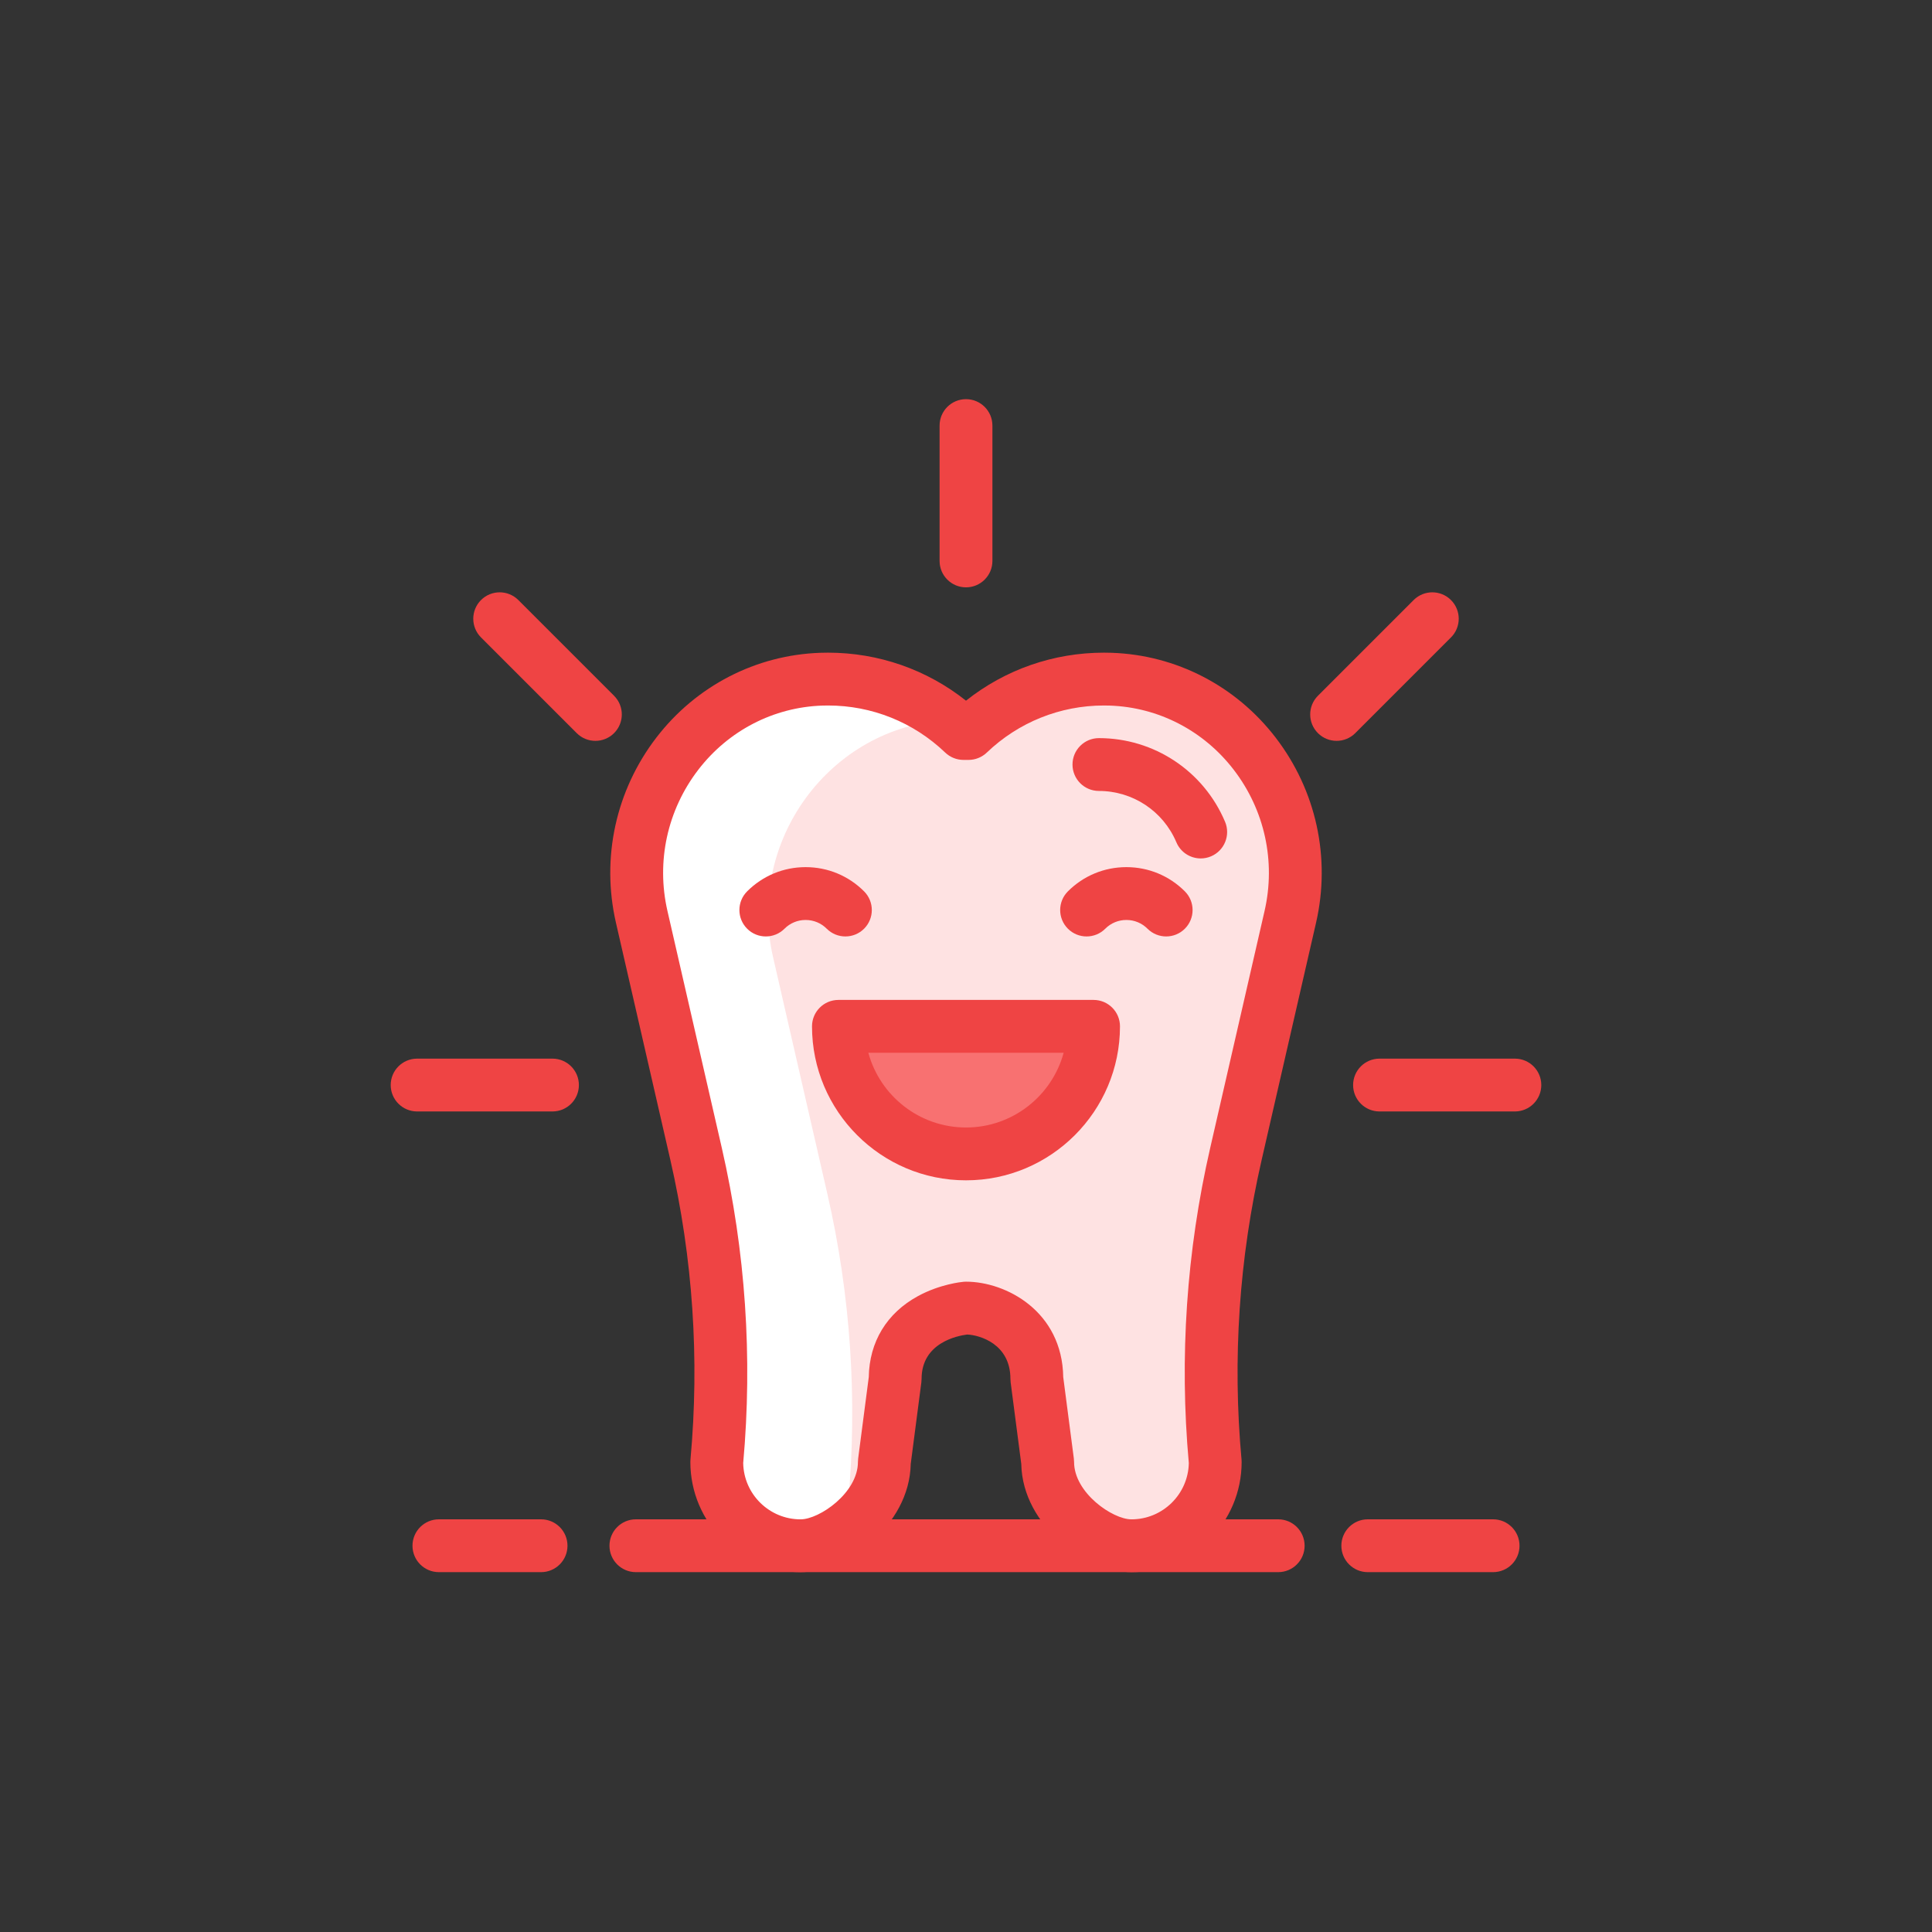 <?xml version="1.0" encoding="utf-8"?>
<!-- Generator: Adobe Illustrator 24.0.0, SVG Export Plug-In . SVG Version: 6.00 Build 0)  -->
<svg version="1.1" id="Layer_1" xmlns="http://www.w3.org/2000/svg" xmlns:xlink="http://www.w3.org/1999/xlink" x="0px" y="0px"
	 viewBox="0 0 512 512" enable-background="new 0 0 512 512" xml:space="preserve">
<rect x="0" y="0" width="512" height="512" fill="#333333" stroke="none"/>
<g>
	<g>
		<g>
			<path fill="#fee2e2" d="M294.345,179.991c-0.593-0.02-1.188-0.03-1.785-0.03c-13.928,0-26.566,5.494-35.891,14.42h-1.337
				c-9.326-8.926-21.963-14.42-35.891-14.42c-0.597,0-1.193,0.01-1.785,0.03c-32.017,1.082-54.766,31.742-47.603,62.966
				l14.406,62.802c6.139,26.764,7.994,54.332,5.493,81.677h0c0,12.263,9.941,22.205,22.205,22.205
				c8.69,0,22.205-9.941,22.205-22.205l2.867-22.011c0-17.102,18.775-18.77,18.775-18.77c7.195,0,18.77,5.183,18.77,18.77
				l2.867,22.011c0,12.263,13.515,22.205,22.205,22.205c12.263,0,22.205-9.941,22.205-22.205c-2.5-27.345-0.646-54.914,5.493-81.677
				l14.406-62.802C349.111,211.733,326.363,181.073,294.345,179.991z"/>
		</g>
		<g>
			<g>
				<path fill="#FFFFFF" d="M224.772,398.152L224.772,398.152c2.5-27.346,0.646-54.914-5.493-81.678l-14.406-62.802
					c-7.062-30.787,14.961-61.003,46.269-62.882c-8.771-6.78-19.758-10.828-31.702-10.828c-0.598,0-1.193,0.01-1.785,0.03
					c-32.017,1.081-54.766,31.741-47.603,62.966l14.406,62.801c6.139,26.764,7.994,54.332,5.493,81.678l0,0
					c0,12.263,9.941,22.205,22.205,22.205c4.036,0,9.111-2.147,13.392-5.673C225.045,402.115,224.772,400.166,224.772,398.152z"/>
			</g>
		</g>
		<g>
			<path fill="#ef4444" d="M318.203,227.494c-2.728,0-5.32-1.604-6.45-4.275c-3.496-8.267-11.555-13.609-20.53-13.609
				c-3.866,0-7-3.134-7-7s3.134-7,7-7c14.612,0,27.732,8.697,33.425,22.156c1.506,3.561-0.16,7.668-3.721,9.174
				C320.037,227.316,319.112,227.494,318.203,227.494z"/>
		</g>
		<g>
			<path fill="#ef4444" d="M299.845,416.642c-11.646,0-28.867-12.026-29.2-28.713l-2.813-21.599c-0.039-0.3-0.059-0.602-0.059-0.904
				c0-9.292-8.154-11.62-11.452-11.762c-2.588,0.324-12.093,2.176-12.093,11.762c0,0.302-0.02,0.604-0.059,0.904l-2.813,21.599
				c-0.333,16.686-17.554,28.713-29.2,28.713c-16.104,0-29.204-13.101-29.204-29.205c0-0.213,0.01-0.425,0.029-0.637
				c2.437-26.653,0.638-53.392-5.346-79.475l-14.406-62.802c-3.944-17.197-0.029-35.089,10.741-49.09
				c10.526-13.682,26.362-21.86,43.449-22.437c0.671-0.023,1.345-0.034,2.021-0.034c13.388,0,26.176,4.483,36.56,12.725
				c10.384-8.242,23.172-12.725,36.56-12.725c0.677,0,1.351,0.011,2.021,0.034c0,0,0.001,0,0.001,0
				c17.087,0.577,32.923,8.755,43.449,22.437c10.771,14,14.686,31.893,10.741,49.09l-14.406,62.802
				c-5.983,26.083-7.782,52.822-5.346,79.475c0.02,0.212,0.029,0.425,0.029,0.637C329.049,403.541,315.948,416.642,299.845,416.642z
				 M281.769,364.944l2.813,21.59c0.039,0.3,0.059,0.602,0.059,0.904c0,8.167,10.198,15.205,15.205,15.205
				c8.287,0,15.048-6.666,15.201-14.917c-2.523-28.014-0.615-56.116,5.673-83.53l14.406-62.802
				c3.008-13.108,0.021-26.748-8.191-37.423c-7.968-10.357-19.932-16.546-32.825-16.982c-0.514-0.017-1.03-0.026-1.549-0.026
				c-11.617,0-22.645,4.431-31.05,12.477c-1.304,1.247-3.037,1.943-4.841,1.943h-1.338c-1.804,0-3.537-0.696-4.841-1.943
				c-8.405-8.046-19.433-12.477-31.05-12.477c-0.519,0-1.036,0.009-1.55,0.026c-12.893,0.436-24.856,6.625-32.824,16.982
				c-8.213,10.675-11.199,24.316-8.191,37.423l14.406,62.802c6.288,27.414,8.196,55.516,5.673,83.53
				c0.153,8.252,6.914,14.917,15.201,14.917c5.007,0,15.205-7.038,15.205-15.205c0-0.302,0.02-0.604,0.059-0.904l2.813-21.592
				c0.153-9.354,4.77-16.962,13.038-21.462c5.804-3.159,11.485-3.74,12.114-3.796c0.206-0.018,0.412-0.027,0.619-0.027
				C266.606,339.657,281.499,347.507,281.769,364.944z"/>
		</g>
	</g>
	<g>
		<g>
			<path fill="#f87171" d="M289.808,271.99c0,18.672-15.136,33.808-33.808,33.808s-33.808-15.136-33.808-33.808H289.808z"/>
		</g>
		<g>
			<path fill="#ef4444" d="M256,312.798c-22.501,0-40.808-18.306-40.808-40.808c0-3.866,3.134-7,7-7h67.615c3.866,0,7,3.134,7,7
				C296.808,294.491,278.501,312.798,256,312.798z M230.119,278.99c3.086,11.399,13.52,19.808,25.881,19.808
				s22.795-8.409,25.881-19.808H230.119z"/>
		</g>
	</g>
	<g>
		<g>
			<path fill="#ef4444" d="M224.042,248.168c-1.792,0-3.583-0.683-4.95-2.05c-1.494-1.495-3.481-2.318-5.596-2.318
				s-4.102,0.823-5.596,2.318c-2.734,2.734-7.167,2.734-9.899,0c-2.734-2.734-2.734-7.166-0.001-9.9
				c4.14-4.139,9.643-6.419,15.496-6.419s11.356,2.28,15.496,6.419c2.733,2.734,2.733,7.166-0.001,9.9
				C227.625,247.484,225.833,248.167,224.042,248.168z"/>
		</g>
		<g>
			<path fill="#ef4444" d="M309.05,248.168c-1.792,0-3.583-0.683-4.95-2.05c-1.494-1.495-3.481-2.318-5.596-2.318
				s-4.102,0.823-5.596,2.318c-2.734,2.734-7.167,2.734-9.899,0c-2.734-2.734-2.734-7.166-0.001-9.9
				c4.14-4.139,9.643-6.419,15.496-6.419s11.356,2.28,15.496,6.419c2.733,2.734,2.733,7.166-0.001,9.9
				C312.633,247.484,310.841,248.167,309.05,248.168z"/>
		</g>
	</g>
	<g>
		<g>
			<path fill="#ef4444" d="M256,155.653c-3.866,0-7-3.134-7-7v-35.871c0-3.866,3.134-7,7-7s7,3.134,7,7v35.871
				C263,152.519,259.866,155.653,256,155.653z"/>
		</g>
	</g>
	<g>
		<g>
			<path fill="#ef4444" d="M401.458,294.549h-35.87c-3.866,0-7-3.134-7-7s3.134-7,7-7h35.87c3.866,0,7,3.134,7,7
				S405.324,294.549,401.458,294.549z"/>
		</g>
		<g>
			<path fill="#ef4444" d="M146.412,294.549h-35.87c-3.866,0-7-3.134-7-7s3.134-7,7-7h35.87c3.866,0,7,3.134,7,7
				S150.278,294.549,146.412,294.549z"/>
		</g>
	</g>
	<g>
		<g>
			<path fill="#ef4444" d="M157.786,196.335c-1.791,0-3.583-0.683-4.95-2.05l-25.364-25.364c-2.733-2.734-2.733-7.166,0-9.899
				c2.734-2.734,7.166-2.734,9.9,0l25.364,25.364c2.733,2.734,2.733,7.166,0,9.899C161.369,195.651,159.577,196.335,157.786,196.335
				z"/>
		</g>
	</g>
	<g>
		<g>
			<path fill="#ef4444" d="M354.214,196.335c-1.791,0-3.583-0.683-4.95-2.05c-2.733-2.734-2.733-7.166,0-9.899l25.364-25.364
				c2.734-2.734,7.166-2.734,9.9,0c2.733,2.734,2.733,7.166,0,9.899l-25.364,25.364
				C357.797,195.651,356.005,196.335,354.214,196.335z"/>
		</g>
	</g>
	<g>
		<g>
			<path fill="#ef4444" d="M143.389,416.635h-27.075c-3.866,0-7-3.134-7-7s3.134-7,7-7h27.075c3.866,0,7,3.134,7,7
				S147.255,416.635,143.389,416.635z"/>
		</g>
		<g>
			<path fill="#ef4444" d="M395.687,416.635h-33.213c-3.866,0-7-3.134-7-7s3.134-7,7-7h33.213c3.866,0,7,3.134,7,7
				S399.553,416.635,395.687,416.635z"/>
		</g>
		<g>
			<path fill="#ef4444" d="M338.735,416.635H168.517c-3.866,0-7-3.134-7-7s3.134-7,7-7h170.219c3.866,0,7,3.134,7,7
				S342.602,416.635,338.735,416.635z"/>
		</g>
	</g>
</g>
</svg>
